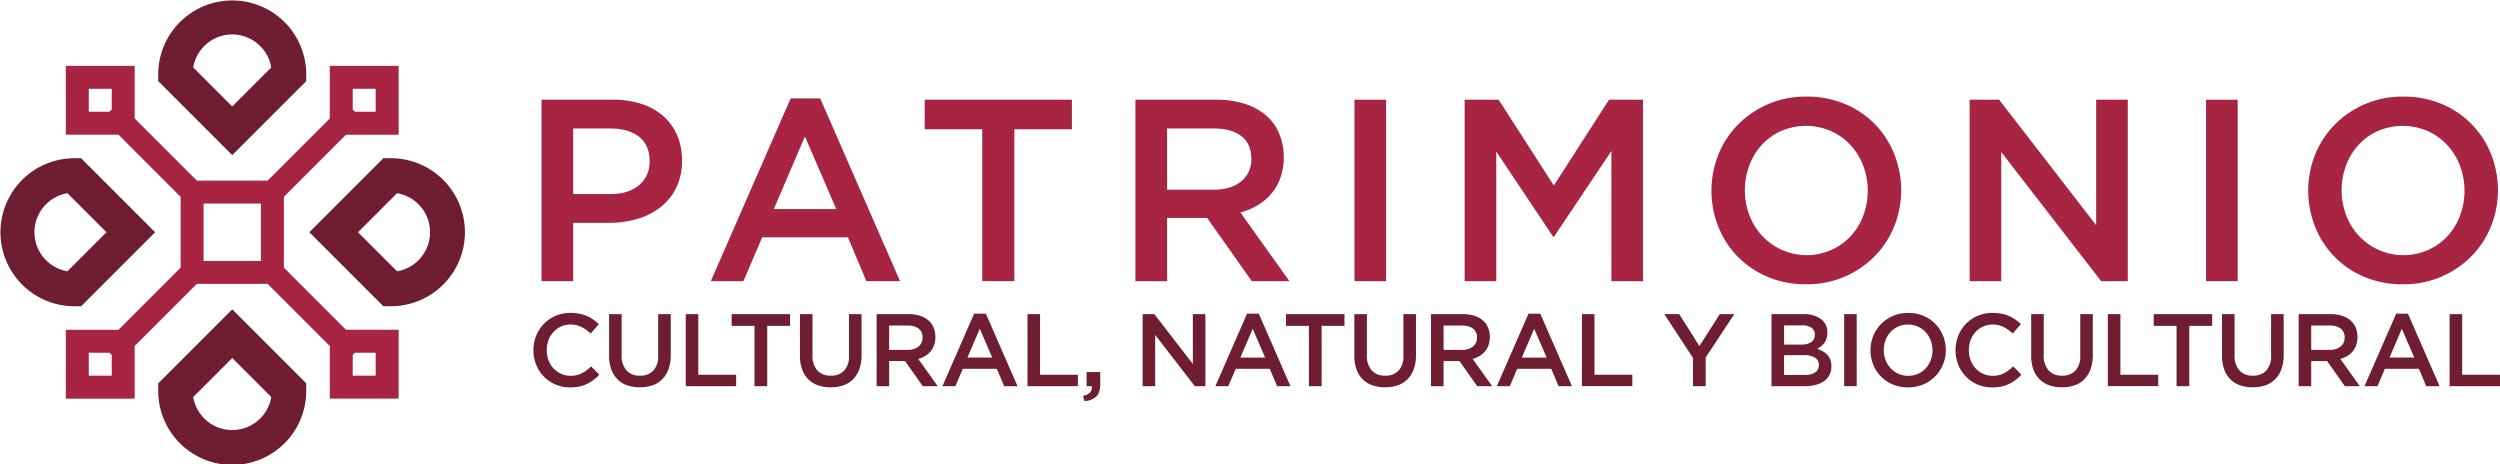 <svg xmlns="http://www.w3.org/2000/svg" xmlns:xlink="http://www.w3.org/1999/xlink" width="914.742" height="169.95" viewBox="0 0 914.742 169.95">
  <defs>
    <clipPath id="clip-path">
      <rect id="Rectangle_3403" data-name="Rectangle 3403" width="914.742" height="169.95" fill="#6f1d32"/>
    </clipPath>
  </defs>
  <g id="logo_patrimonio_color" data-name="logo patrimonio color" clip-path="url(#clip-path)">
    <path id="Path_118438" data-name="Path 118438" d="M57.981,45.71a8.7,8.7,0,0,1-4.143.921,8.253,8.253,0,0,1-3.484-.732,8.6,8.6,0,0,1-2.767-2.011,9.183,9.183,0,0,1-1.807-2.994,10.522,10.522,0,0,1-.635-3.673,10.348,10.348,0,0,1,.635-3.649,8.906,8.906,0,0,1,1.807-2.956,8.629,8.629,0,0,1,2.767-2,8.256,8.256,0,0,1,3.484-.736,8.785,8.785,0,0,1,4.031.906,14.753,14.753,0,0,1,3.348,2.374l2.97-3.426a17.08,17.08,0,0,0-2-1.657,12.461,12.461,0,0,0-2.3-1.3,12.843,12.843,0,0,0-2.728-.848,16.392,16.392,0,0,0-3.295-.305,13.734,13.734,0,0,0-5.49,1.076,13.128,13.128,0,0,0-7.1,7.283,14.142,14.142,0,0,0-1,5.31A13.976,13.976,0,0,0,41.3,42.643a13.051,13.051,0,0,0,7.04,7.19,13.36,13.36,0,0,0,5.34,1.051,16.524,16.524,0,0,0,3.377-.32,11.972,11.972,0,0,0,2.8-.94,13.981,13.981,0,0,0,2.389-1.468,16.509,16.509,0,0,0,2.127-1.938L61.4,43.205a16.234,16.234,0,0,1-3.421,2.505" transform="translate(154.913 90.865)" fill="#6f1d32"/>
    <path id="Path_118439" data-name="Path 118439" d="M63.953,38.894a7.618,7.618,0,0,1-1.778,5.495,6.468,6.468,0,0,1-4.884,1.846,6.38,6.38,0,0,1-4.923-1.919A7.967,7.967,0,0,1,50.589,38.7V23.723H46V38.894a14.61,14.61,0,0,0,.795,5.029,9.78,9.78,0,0,0,2.258,3.629,9.336,9.336,0,0,0,3.537,2.2,13.758,13.758,0,0,0,4.627.732,14.1,14.1,0,0,0,4.69-.732,9.2,9.2,0,0,0,3.556-2.224,10.052,10.052,0,0,0,2.277-3.707,14.976,14.976,0,0,0,.809-5.155V23.723H63.953Z" transform="translate(176.87 91.223)" fill="#6f1d32"/>
    <path id="Path_118440" data-name="Path 118440" d="M56.378,23.724H51.784V50.072H70.226V45.9H56.378Z" transform="translate(199.129 91.224)" fill="#6f1d32"/>
    <path id="Path_118441" data-name="Path 118441" d="M55.249,28.016h8.358V50.077h4.666V28.016h8.358V23.723H55.249Z" transform="translate(212.451 91.224)" fill="#6f1d32"/>
    <path id="Path_118442" data-name="Path 118442" d="M78.364,38.894a7.618,7.618,0,0,1-1.778,5.495A6.468,6.468,0,0,1,71.7,46.234a6.38,6.38,0,0,1-4.923-1.919A7.967,7.967,0,0,1,65,38.7V23.723H60.407V38.894a14.611,14.611,0,0,0,.795,5.029,9.78,9.78,0,0,0,2.258,3.629A9.336,9.336,0,0,0,67,49.757a13.757,13.757,0,0,0,4.627.732,14.1,14.1,0,0,0,4.69-.732,9.2,9.2,0,0,0,3.556-2.224,10.053,10.053,0,0,0,2.277-3.707,14.977,14.977,0,0,0,.809-5.155V23.723H78.364Z" transform="translate(232.286 91.223)" fill="#6f1d32"/>
    <path id="Path_118443" data-name="Path 118443" d="M83.983,39.025a7.747,7.747,0,0,0,1.977-1.691,7.606,7.606,0,0,0,1.294-2.3,9.381,9.381,0,0,0-.208-6.435,7.061,7.061,0,0,0-1.933-2.636,8.863,8.863,0,0,0-3.091-1.657,13.4,13.4,0,0,0-4.08-.586H66.2V50.077h4.593V40.89H76.6l6.5,9.187h5.461L81.439,40.1a9.712,9.712,0,0,0,2.544-1.076M70.789,36.786V27.9h6.759a6.476,6.476,0,0,1,4.041,1.114,3.932,3.932,0,0,1,1.429,3.309,3.988,3.988,0,0,1-1.468,3.246,6.055,6.055,0,0,1-3.968,1.211Z" transform="translate(254.546 91.223)" fill="#6f1d32"/>
    <path id="Path_118444" data-name="Path 118444" d="M82.763,23.685,71.168,50.223h4.744l2.709-6.362H91.082l2.67,6.362h4.894L87.056,23.685ZM80.316,39.757l4.516-10.539,4.555,10.539Z" transform="translate(273.665 91.076)" fill="#6f1d32"/>
    <path id="Path_118445" data-name="Path 118445" d="M82.186,23.724H77.593V50.072H96.034V45.9H82.186Z" transform="translate(298.372 91.224)" fill="#6f1d32"/>
    <path id="Path_118446" data-name="Path 118446" d="M83.071,33.253H84.99q.269,2.864-3.2,3.537l.494,1.919a6.786,6.786,0,0,0,4.327-1.652c.984-.955,1.468-2.486,1.468-4.593V28.1H83.071Z" transform="translate(314.499 108.046)" fill="#6f1d32"/>
    <path id="Path_118447" data-name="Path 118447" d="M104.655,41.942,90.569,23.724H86.286V50.073h4.593V31.326l14.5,18.747h3.871V23.724h-4.593Z" transform="translate(331.8 91.226)" fill="#6f1d32"/>
    <path id="Path_118448" data-name="Path 118448" d="M103.373,23.685,91.778,50.223h4.744l2.709-6.362h12.462l2.67,6.362h4.894l-11.59-26.538Zm-2.447,16.072,4.516-10.539L110,39.757Z" transform="translate(352.918 91.076)" fill="#6f1d32"/>
    <path id="Path_118449" data-name="Path 118449" d="M97.115,28.016h8.358V50.077h4.666V28.016H118.5V23.723H97.115Z" transform="translate(373.441 91.224)" fill="#6f1d32"/>
    <path id="Path_118450" data-name="Path 118450" d="M120.23,38.894a7.618,7.618,0,0,1-1.778,5.495,6.468,6.468,0,0,1-4.884,1.846,6.38,6.38,0,0,1-4.923-1.919,7.967,7.967,0,0,1-1.778-5.611V23.723h-4.593V38.894a14.611,14.611,0,0,0,.795,5.029,9.78,9.78,0,0,0,2.258,3.629,9.336,9.336,0,0,0,3.537,2.2,13.758,13.758,0,0,0,4.627.732,14.1,14.1,0,0,0,4.69-.732,9.2,9.2,0,0,0,3.556-2.224,10.053,10.053,0,0,0,2.277-3.707,14.978,14.978,0,0,0,.809-5.155V23.723H120.23Z" transform="translate(393.275 91.223)" fill="#6f1d32"/>
    <path id="Path_118451" data-name="Path 118451" d="M125.85,39.025a7.748,7.748,0,0,0,1.977-1.691,7.607,7.607,0,0,0,1.294-2.3,9.381,9.381,0,0,0-.208-6.435,7.061,7.061,0,0,0-1.933-2.636,8.863,8.863,0,0,0-3.091-1.657,13.4,13.4,0,0,0-4.08-.586H108.063V50.077h4.593V40.89h5.81l6.5,9.187h5.461L123.306,40.1a9.712,9.712,0,0,0,2.544-1.076m-13.194-2.239V27.9h6.759a6.475,6.475,0,0,1,4.041,1.114,3.932,3.932,0,0,1,1.429,3.309,3.989,3.989,0,0,1-1.468,3.246,6.055,6.055,0,0,1-3.968,1.211Z" transform="translate(415.539 91.223)" fill="#6f1d32"/>
    <path id="Path_118452" data-name="Path 118452" d="M124.629,23.685,113.034,50.223h4.744l2.709-6.362h12.462l2.67,6.362h4.894l-11.59-26.538Zm-2.447,16.072L126.7,29.218l4.555,10.539Z" transform="translate(434.654 91.076)" fill="#6f1d32"/>
    <path id="Path_118453" data-name="Path 118453" d="M124.053,23.724h-4.593V50.072H137.9V45.9H124.053Z" transform="translate(459.362 91.224)" fill="#6f1d32"/>
    <path id="Path_118454" data-name="Path 118454" d="M138.517,35.4l-7.375-11.672h-5.461l10.466,15.965V50.077h4.666v-10.5L151.28,23.723h-5.31Z" transform="translate(483.291 91.223)" fill="#6f1d32"/>
    <path id="Path_118455" data-name="Path 118455" d="M154.243,38.648a6.763,6.763,0,0,0-1.647-1.294,13.256,13.256,0,0,0-2.113-.959,9.952,9.952,0,0,0,1.4-.906,5.719,5.719,0,0,0,1.192-1.226,6.1,6.1,0,0,0,.824-1.638,6.833,6.833,0,0,0,.32-2.151,5.9,5.9,0,0,0-2.335-4.937,9.986,9.986,0,0,0-6.309-1.812h-11.8V50.073h12.176a15.7,15.7,0,0,0,3.983-.47,9.192,9.192,0,0,0,3.082-1.391,6.375,6.375,0,0,0,1.972-2.272,6.715,6.715,0,0,0,.7-3.12,6.915,6.915,0,0,0-.378-2.384,5.211,5.211,0,0,0-1.066-1.788m-15.873-10.82h6.638a5.637,5.637,0,0,1,3.431.887,2.951,2.951,0,0,1,1.187,2.515,3.054,3.054,0,0,1-1.352,2.747,6.471,6.471,0,0,1-3.6.887h-6.3Zm11.372,17.22a6.507,6.507,0,0,1-3.716.921h-7.656V38.745h7.316a7.139,7.139,0,0,1,4.075.94,3.041,3.041,0,0,1,1.328,2.636,3.082,3.082,0,0,1-1.347,2.728" transform="translate(514.415 91.226)" fill="#6f1d32"/>
    <rect id="Rectangle_3400" data-name="Rectangle 3400" width="4.589" height="26.349" transform="translate(674.772 114.951)" fill="#6f1d32"/>
    <path id="Path_118456" data-name="Path 118456" d="M164.968,27.619a13.251,13.251,0,0,0-4.332-2.917,14.115,14.115,0,0,0-5.567-1.071,13.714,13.714,0,0,0-9.938,4.046,13.227,13.227,0,0,0-2.864,4.351,14.153,14.153,0,0,0,0,10.539,13.254,13.254,0,0,0,2.825,4.327,13.1,13.1,0,0,0,4.332,2.917,14.865,14.865,0,0,0,11.139-.015,13.873,13.873,0,0,0,4.366-2.956,13.277,13.277,0,0,0,2.864-4.351,14.152,14.152,0,0,0,0-10.539,13.326,13.326,0,0,0-2.825-4.332m-1.677,13.31a9.164,9.164,0,0,1-1.827,2.97,8.461,8.461,0,0,1-2.8,2,8.707,8.707,0,0,1-3.6.736,8.6,8.6,0,0,1-3.615-.756,8.711,8.711,0,0,1-2.839-2.03,9.258,9.258,0,0,1-1.846-2.994,10.337,10.337,0,0,1,0-7.263,9.134,9.134,0,0,1,1.827-2.975,8.6,8.6,0,0,1,2.8-2,9.136,9.136,0,0,1,7.21.019,8.8,8.8,0,0,1,2.839,2.035,9.205,9.205,0,0,1,1.846,2.99,10.35,10.35,0,0,1,0,7.268" transform="translate(543.155 90.869)" fill="#6f1d32"/>
    <path id="Path_118457" data-name="Path 118457" d="M165.365,45.71a8.668,8.668,0,0,1-4.138.921,8.253,8.253,0,0,1-3.484-.732,8.6,8.6,0,0,1-2.767-2.011,9.184,9.184,0,0,1-1.807-2.994,10.523,10.523,0,0,1-.635-3.673,10.348,10.348,0,0,1,.635-3.649,8.907,8.907,0,0,1,1.807-2.956,8.629,8.629,0,0,1,2.767-2,8.256,8.256,0,0,1,3.484-.736,8.785,8.785,0,0,1,4.031.906,14.755,14.755,0,0,1,3.348,2.374l2.97-3.426a17.087,17.087,0,0,0-2-1.657,12.461,12.461,0,0,0-2.3-1.3,12.841,12.841,0,0,0-2.728-.848,16.392,16.392,0,0,0-3.295-.305,13.734,13.734,0,0,0-5.49,1.076,13.129,13.129,0,0,0-7.1,7.283,14.142,14.142,0,0,0-1,5.31,13.975,13.975,0,0,0,1.018,5.344,13.051,13.051,0,0,0,7.04,7.19,13.36,13.36,0,0,0,5.34,1.051,16.522,16.522,0,0,0,3.377-.32,11.972,11.972,0,0,0,2.8-.94,13.981,13.981,0,0,0,2.389-1.468,16.512,16.512,0,0,0,2.127-1.938l-2.975-3.014a16.135,16.135,0,0,1-3.426,2.505" transform="translate(567.861 90.865)" fill="#6f1d32"/>
    <path id="Path_118458" data-name="Path 118458" d="M171.342,38.894a7.618,7.618,0,0,1-1.778,5.495,6.468,6.468,0,0,1-4.884,1.846,6.38,6.38,0,0,1-4.923-1.919,7.967,7.967,0,0,1-1.778-5.611V23.723h-4.593V38.894a14.611,14.611,0,0,0,.795,5.029,9.78,9.78,0,0,0,2.258,3.629,9.336,9.336,0,0,0,3.537,2.2,13.758,13.758,0,0,0,4.627.732,14.1,14.1,0,0,0,4.69-.732,9.2,9.2,0,0,0,3.556-2.224,10.05,10.05,0,0,0,2.277-3.707,14.976,14.976,0,0,0,.809-5.155V23.723h-4.593Z" transform="translate(589.818 91.223)" fill="#6f1d32"/>
    <path id="Path_118459" data-name="Path 118459" d="M163.766,23.724h-4.593V50.072h18.441V45.9H163.766Z" transform="translate(612.075 91.224)" fill="#6f1d32"/>
    <path id="Path_118460" data-name="Path 118460" d="M162.638,28.016H171V50.077h4.666V28.016h8.358V23.723H162.638Z" transform="translate(625.398 91.224)" fill="#6f1d32"/>
    <path id="Path_118461" data-name="Path 118461" d="M185.753,38.894a7.617,7.617,0,0,1-1.778,5.495,6.468,6.468,0,0,1-4.884,1.846,6.38,6.38,0,0,1-4.923-1.919,7.967,7.967,0,0,1-1.778-5.611V23.723H167.8V38.894a14.611,14.611,0,0,0,.795,5.029,9.779,9.779,0,0,0,2.258,3.629,9.336,9.336,0,0,0,3.537,2.2,13.757,13.757,0,0,0,4.627.732,14.1,14.1,0,0,0,4.69-.732,9.2,9.2,0,0,0,3.556-2.224,10.053,10.053,0,0,0,2.277-3.707,14.979,14.979,0,0,0,.809-5.155V23.723h-4.593Z" transform="translate(645.233 91.223)" fill="#6f1d32"/>
    <path id="Path_118462" data-name="Path 118462" d="M191.371,39.025a7.747,7.747,0,0,0,1.977-1.691,7.606,7.606,0,0,0,1.294-2.3,9.382,9.382,0,0,0-.208-6.435,7.063,7.063,0,0,0-1.933-2.636,8.864,8.864,0,0,0-3.091-1.657,13.4,13.4,0,0,0-4.08-.586H173.584V50.077h4.593V40.89h5.81l6.5,9.187h5.461L188.827,40.1a9.712,9.712,0,0,0,2.544-1.076m-13.194-2.239V27.9h6.759a6.476,6.476,0,0,1,4.041,1.114,3.933,3.933,0,0,1,1.429,3.309,3.989,3.989,0,0,1-1.468,3.246,6.055,6.055,0,0,1-3.968,1.211Z" transform="translate(667.49 91.223)" fill="#6f1d32"/>
    <path id="Path_118463" data-name="Path 118463" d="M190.151,23.685,178.556,50.223H183.3l2.708-6.362H198.47l2.67,6.362h4.894l-11.59-26.538ZM187.7,39.757l4.516-10.539,4.555,10.539Z" transform="translate(686.609 91.076)" fill="#6f1d32"/>
    <path id="Path_118464" data-name="Path 118464" d="M189.575,45.9V23.724h-4.593V50.073h18.441V45.9Z" transform="translate(711.318 91.225)" fill="#6f1d32"/>
    <path id="Path_118465" data-name="Path 118465" d="M85.523,13.6a22.388,22.388,0,0,0-7.971-4.506,33.062,33.062,0,0,0-10.48-1.565H40.893v66.4H52.469V52.586H65.682a35.582,35.582,0,0,0,10.364-1.468,25.474,25.474,0,0,0,8.46-4.317,20.341,20.341,0,0,0,5.708-7.113A22.134,22.134,0,0,0,92.3,29.822a23.1,23.1,0,0,0-1.754-9.2A19.9,19.9,0,0,0,85.523,13.6m-8.93,25.172q-3.852,3.285-10.519,3.285H52.469V18.063H66.074q6.563,0,10.471,3t3.9,9a10.879,10.879,0,0,1-3.852,8.712" transform="translate(157.248 28.951)" fill="#a72543"/>
    <path id="Path_118466" data-name="Path 118466" d="M93.708,7.431H82.893L53.676,74.3H65.629l6.832-16.028h31.4l6.73,16.028h12.331ZM76.73,47.933,88.112,21.376,99.59,47.933Z" transform="translate(206.403 28.574)" fill="#a72543"/>
    <path id="Path_118467" data-name="Path 118467" d="M90.885,73.929h11.764V18.343H123.7V7.528H69.827V18.343H90.885Z" transform="translate(268.508 28.948)" fill="#a72543"/>
    <path id="Path_118468" data-name="Path 118468" d="M142.088,73.93,124.161,48.792a24.562,24.562,0,0,0,6.4-2.7,19.618,19.618,0,0,0,4.981-4.269,19.234,19.234,0,0,0,3.271-5.785,21.676,21.676,0,0,0,1.192-7.447,21.925,21.925,0,0,0-1.71-8.775,17.972,17.972,0,0,0-4.889-6.638A22.264,22.264,0,0,0,125.634,9a33.8,33.8,0,0,0-10.291-1.473h-29.6v66.4H97.318V50.783h14.648L128.333,73.93ZM97.318,40.443V18.058h17.031q6.563,0,10.175,2.81t3.619,8.339a10.073,10.073,0,0,1-3.712,8.193q-3.707,3.045-9.991,3.043Z" transform="translate(329.707 28.951)" fill="#a72543"/>
    <rect id="Rectangle_3401" data-name="Rectangle 3401" width="11.576" height="66.401" transform="translate(495.596 36.481)" fill="#a72543"/>
    <path id="Path_118469" data-name="Path 118469" d="M143.232,38.927l-20.205-31.4H110.6v66.4h11.571V26.5L142.947,57.61h.383l20.961-31.3v47.62h11.571V7.529H163.438Z" transform="translate(425.31 28.95)" fill="#a72543"/>
    <path id="Path_118470" data-name="Path 118470" d="M177.9,73.22a34.6,34.6,0,0,0,11-7.447,33.408,33.408,0,0,0,7.21-10.955,35.739,35.739,0,0,0,0-26.557A32.921,32.921,0,0,0,178.086,10a35.491,35.491,0,0,0-14.037-2.7A34.626,34.626,0,0,0,139,17.493,33.522,33.522,0,0,0,131.8,28.449a35.74,35.74,0,0,0,0,26.557,32.961,32.961,0,0,0,18.025,18.262,35.49,35.49,0,0,0,14.037,2.7A35,35,0,0,0,177.9,73.22M147.783,58.233a23.263,23.263,0,0,1-4.652-7.539,26.106,26.106,0,0,1,0-18.306,23.134,23.134,0,0,1,4.6-7.5,21.493,21.493,0,0,1,7.064-5.025,22.962,22.962,0,0,1,18.165.044,22.25,22.25,0,0,1,7.161,5.122,23.337,23.337,0,0,1,4.651,7.544,26.035,26.035,0,0,1,0,18.306,23.112,23.112,0,0,1-4.6,7.491A21.506,21.506,0,0,1,173.11,63.4a22.3,22.3,0,0,1-25.327-5.17" transform="translate(496.972 28.047)" fill="#a72543"/>
    <path id="Path_118471" data-name="Path 118471" d="M206.6,7.529H195.025v45.91l-35.5-45.91H148.738v66.4h11.571V26.692l36.539,47.237H206.6Z" transform="translate(571.947 28.95)" fill="#a72543"/>
    <rect id="Rectangle_3402" data-name="Rectangle 3402" width="11.576" height="66.401" transform="translate(807.185 36.481)" fill="#a72543"/>
    <path id="Path_118472" data-name="Path 118472" d="M241.175,54.817a35.739,35.739,0,0,0,0-26.557A32.961,32.961,0,0,0,223.15,10a35.483,35.483,0,0,0-14.032-2.7,34.6,34.6,0,0,0-25.046,10.2,33.459,33.459,0,0,0-7.21,10.955,35.752,35.752,0,0,0,0,26.562,32.933,32.933,0,0,0,18.025,18.257,35.5,35.5,0,0,0,14.042,2.7,34.627,34.627,0,0,0,25.041-10.2,33.473,33.473,0,0,0,7.2-10.955m-11.333-3.934a23.112,23.112,0,0,1-4.6,7.491,21.385,21.385,0,0,1-7.064,5.029,22.3,22.3,0,0,1-25.327-5.17,23.262,23.262,0,0,1-4.652-7.539,26.106,26.106,0,0,1,0-18.306,23.135,23.135,0,0,1,4.6-7.5,21.493,21.493,0,0,1,7.064-5.025,22.962,22.962,0,0,1,18.165.044,22.137,22.137,0,0,1,7.161,5.126,23.265,23.265,0,0,1,4.652,7.539,26.036,26.036,0,0,1,0,18.306" transform="translate(670.259 28.047)" fill="#a72543"/>
    <path id="Path_118473" data-name="Path 118473" d="M11.948,50.439V53.05a27.081,27.081,0,1,0,54.161,0V50.439L39.033,23.358ZM39.033,67.533A14.5,14.5,0,0,1,24.749,55.458L39.033,41.174,53.318,55.458A14.516,14.516,0,0,1,39.033,67.533" transform="translate(45.944 89.819)" fill="#6f1d32"/>
    <path id="Path_118474" data-name="Path 118474" d="M66.109,29.692V27.081a27.081,27.081,0,0,0-54.161,0v2.612L39.033,56.773ZM39.033,12.6A14.516,14.516,0,0,1,53.318,24.672L39.033,38.957,24.749,24.672A14.5,14.5,0,0,1,39.033,12.6" transform="translate(45.944 0)" fill="#6f1d32"/>
    <path id="Path_118475" data-name="Path 118475" d="M29.692,66.11,56.773,39.03,29.692,11.949H27.081a27.081,27.081,0,0,0,0,54.161ZM12.6,39.03A14.508,14.508,0,0,1,24.672,24.746L38.957,39.03,24.672,53.314A14.508,14.508,0,0,1,12.6,39.03" transform="translate(0 45.947)" fill="#6f1d32"/>
    <path id="Path_118476" data-name="Path 118476" d="M53.046,11.948H50.44L23.359,39.029,50.44,66.109h2.607a27.081,27.081,0,1,0,0-54.161m2.408,41.365L41.17,39.029,55.455,24.745a14.486,14.486,0,0,1,0,28.568" transform="translate(89.823 45.944)" fill="#6f1d32"/>
    <path id="Path_118477" data-name="Path 118477" d="M84.751,78.811V52.9l22.73-22.734h19.255V4.973H101.545V24.228L78.81,46.958H52.9L30.163,24.228V4.973H4.972V30.164H24.227L46.962,52.9V78.811l-22.734,22.73H4.972v25.2H30.163V107.481L52.9,84.747H78.81l22.734,22.734v19.255h25.191v-25.2H107.48ZM109.942,13.37h8.4v8.4h-7.651a3.984,3.984,0,0,0-.3-.446,3.42,3.42,0,0,0-.446-.3ZM21.766,21.021a3.782,3.782,0,0,0-.446.3,3.947,3.947,0,0,0-.3.446H13.369v-8.4h8.4Zm0,97.319h-8.4v-8.4h7.656a4.439,4.439,0,0,0,.3.446,4.438,4.438,0,0,0,.446.3ZM76.354,76.35H55.359V55.355H76.354Zm33.588,34.334a3.948,3.948,0,0,0,.446-.3,4.487,4.487,0,0,0,.3-.446h7.651v8.4h-8.4Z" transform="translate(19.119 19.122)" fill="#a72543"/>
  </g>
</svg>
